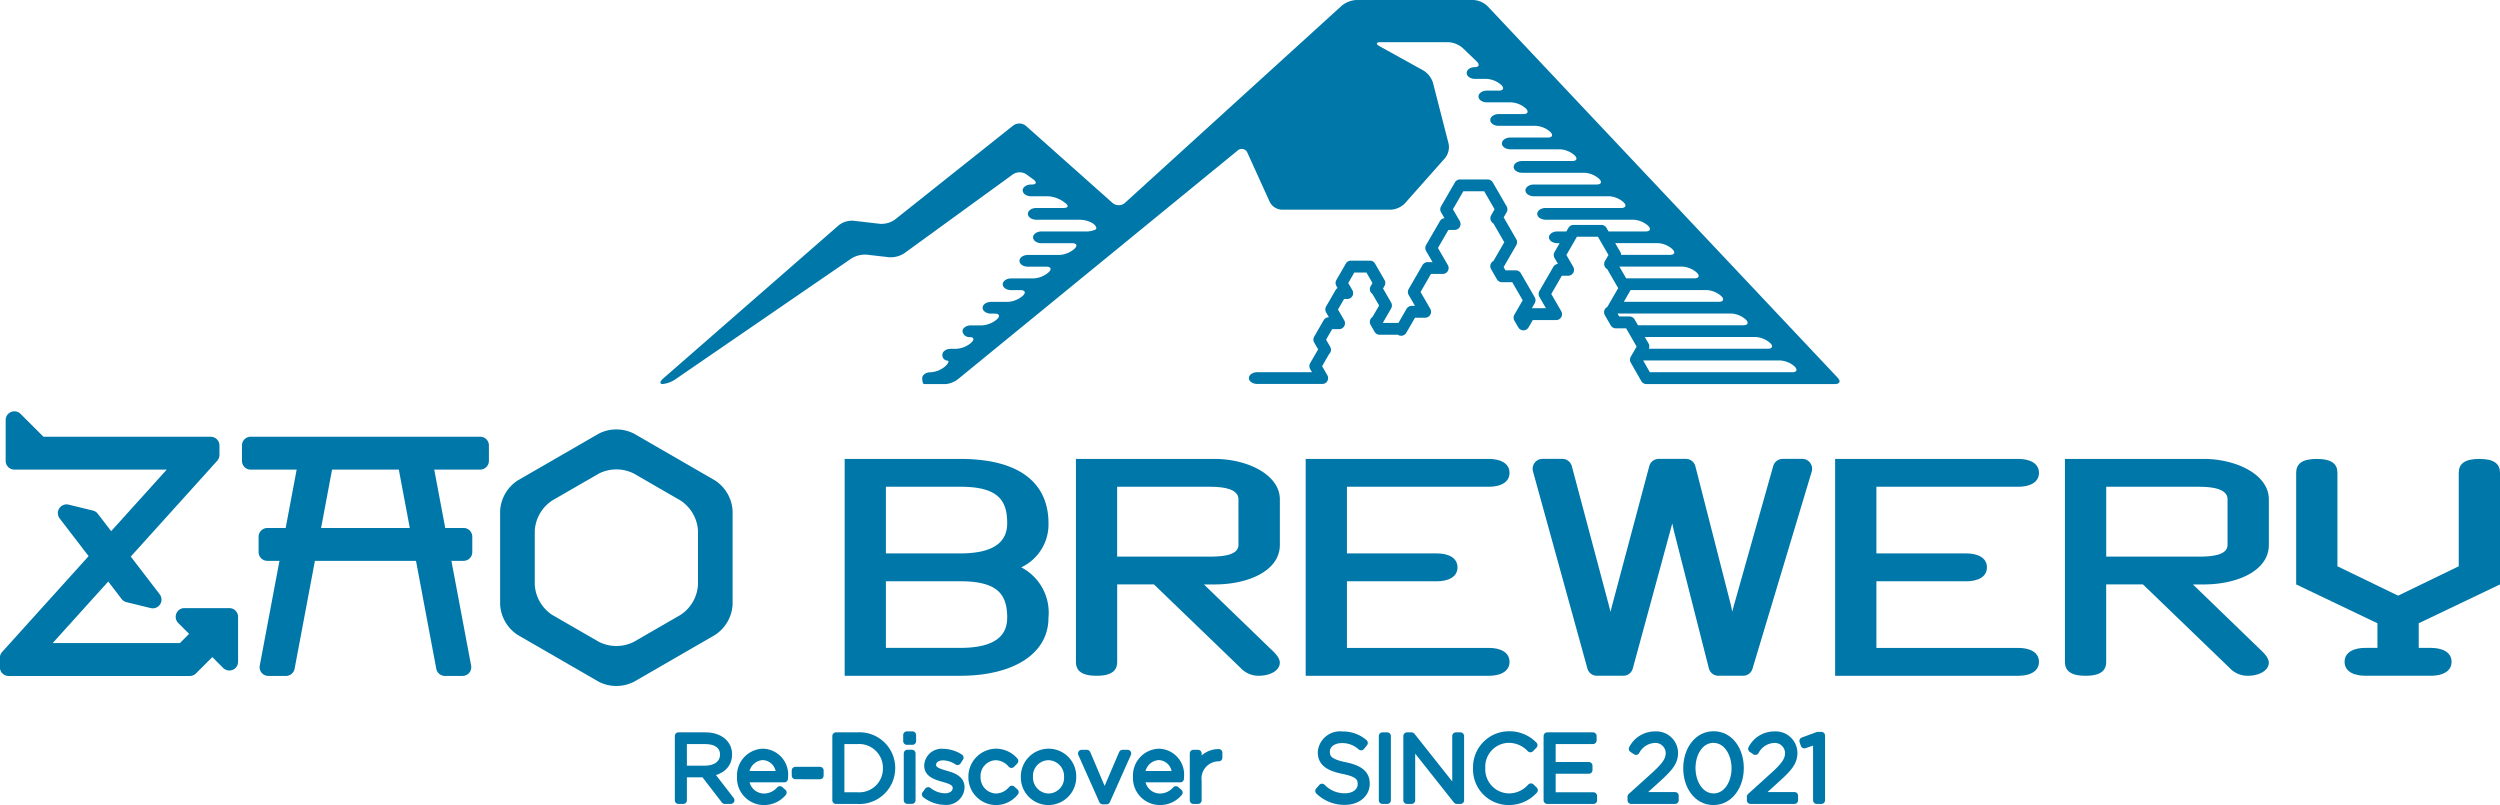 <svg xmlns="http://www.w3.org/2000/svg" width="219.307" height="70.62" viewBox="0 0 219.307 70.62">
  <g id="group_168" data-name="group 168" transform="translate(-530.347 -1450)">
    <path id="path_252" data-name="path 252" d="M2113.331,581.1,2082.6,548.49a1.954,1.954,0,0,0-1.24-.535H2071.1a2.2,2.2,0,0,0-1.279.495l-19.021,17.3a.838.838,0,0,1-1.093.006l-7.59-6.755a.908.908,0,0,0-1.125-.031l-10.372,8.248a2.039,2.039,0,0,1-1.306.372l-2.342-.272a1.9,1.9,0,0,0-1.284.4l-15.4,13.442c-.3.266-.324.483-.043.483a2.432,2.432,0,0,0,1.117-.416l15.443-10.6a2.284,2.284,0,0,1,1.337-.332l1.974.226a2.189,2.189,0,0,0,1.325-.348l9.528-6.923a1.071,1.071,0,0,1,1.186,0l.616.454c.325.24.261.437-.144.437h-.065c-.4,0-.735.231-.735.515s.331.515.735.515h1.46a2.618,2.618,0,0,1,1.327.437l.212.156c.326.24.261.436-.144.436h-2.4c-.4,0-.735.232-.735.515s.331.515.735.515h3.8a2.346,2.346,0,0,1,1.182.33c.246.182.356.413.244.515a1.9,1.9,0,0,1-.938.185h-3.833c-.4,0-.735.232-.735.515s.331.515.735.515h2.7c.4,0,.49.223.191.495l-.044.04a2.2,2.2,0,0,1-1.279.495h-2.758c-.4,0-.735.231-.735.515s.331.515.735.515h1.626c.4,0,.49.222.191.494l-.044.04a2.2,2.2,0,0,1-1.279.494h-1.964c-.4,0-.735.232-.735.515s.331.515.735.515h.832c.4,0,.49.222.191.494l-.044.04a2.2,2.2,0,0,1-1.279.495h-1.465c-.4,0-.736.232-.736.515s.331.515.736.515h.333c.4,0,.49.223.191.495l-.044.04a2.206,2.206,0,0,1-1.279.495h-.966c-.4,0-.735.231-.735.515a.6.6,0,0,0,.652.515c.359,0,.408.222.108.494l-.044.04a2.206,2.206,0,0,1-1.279.494h-.467c-.4,0-.735.232-.735.515a.471.471,0,0,0,.4.515c.221,0,.158.222-.141.494l-.044.04a2.18,2.18,0,0,1-1.263.495c-.4,0-.719.231-.719.515s.069.515.153.515h1.95a2.1,2.1,0,0,0,1.079-.465l13.78-11.266,1.139-.931.582-.476,1.138-.931,7.839-6.408a.538.538,0,0,1,.873.2l1.958,4.312a1.244,1.244,0,0,0,1.039.669h9.582a1.87,1.87,0,0,0,1.223-.55l3.533-3.98a1.55,1.55,0,0,0,.305-1.262l-1.371-5.343a1.955,1.955,0,0,0-.826-1.068l-3.854-2.133c-.354-.2-.312-.356.092-.356h5.931a2.114,2.114,0,0,1,1.266.509l1.222,1.173c.292.28.214.509-.173.509s-.7.231-.7.515.331.514.735.514h1.01a2.11,2.11,0,0,1,1.265.509l.012.011c.292.28.2.509-.2.509h-1.052c-.4,0-.735.232-.735.514s.331.515.735.515h2.125a2.114,2.114,0,0,1,1.265.509l.012.011c.292.28.2.509-.2.509h-2.169c-.4,0-.735.231-.735.515s.331.515.735.515h3.241a2.112,2.112,0,0,1,1.266.509l.012.011c.292.28.2.509-.2.509H2084.6c-.4,0-.735.232-.735.515s.331.515.735.515h4.356a2.114,2.114,0,0,1,1.266.509l.012.011c.292.28.2.509-.2.509h-4.4c-.4,0-.735.232-.735.515s.331.515.735.515h5.472a2.111,2.111,0,0,1,1.265.509l.012.011c.292.28.2.509-.2.509h-5.516c-.4,0-.735.231-.735.515s.331.515.735.515h6.588a2.113,2.113,0,0,1,1.266.509l.011.011c.292.28.2.509-.2.509h-6.631c-.4,0-.735.232-.735.515s.331.515.735.515h7.7a2.114,2.114,0,0,1,1.266.509l.012.011c.292.28.2.509-.205.509h-3.254l-.18-.312a.518.518,0,0,0-.449-.26h-2.444a.519.519,0,0,0-.449.26l-.18.312h-.789c-.4,0-.735.232-.735.515s.331.515.735.515h.2l-.447.775a.518.518,0,0,0,0,.519l.3.525a.518.518,0,0,0-.405.257l-1.222,2.116a.521.521,0,0,0,0,.519l.573.993h-1.237l.254-.441a.52.52,0,0,0,0-.519l-1.214-2.1a.518.518,0,0,0-.449-.26h-.9l-.165-.286,1.111-1.925a.519.519,0,0,0,0-.519l-1.107-1.918.259-.448a.52.52,0,0,0,0-.519l-1.214-2.1a.518.518,0,0,0-.449-.26h-2.427a.519.519,0,0,0-.449.26l-1.213,2.1a.518.518,0,0,0,0,.519l.3.517a.519.519,0,0,0-.4.257l-1.213,2.1a.518.518,0,0,0,0,.519l.566.981h-.431a.517.517,0,0,0-.449.259l-1.214,2.1a.52.52,0,0,0,0,.519l.554.96h-.291a.519.519,0,0,0-.449.259l-.713,1.235h-1.335l-.019-.032.714-1.237a.519.519,0,0,0,0-.519l-.711-1.232.13-.226a.518.518,0,0,0,0-.519l-.831-1.439a.52.52,0,0,0-.449-.259h-1.662a.519.519,0,0,0-.449.259l-.831,1.439a.518.518,0,0,0,0,.519l.106.184a.525.525,0,0,0-.176.182l-.831,1.439a.52.52,0,0,0,0,.519l.246.426h-.012a.518.518,0,0,0-.449.26l-.831,1.44a.519.519,0,0,0,0,.519l.347.6-.7,1.205a.518.518,0,0,0,0,.519l.16.277h-4.8c-.4,0-.735.231-.735.515s.331.515.735.515h5.694v0a.506.506,0,0,0,.26-.062.519.519,0,0,0,.19-.709l-.456-.79.609-1.055a.519.519,0,0,0,.1-.644l-.361-.626.531-.92h.611a.519.519,0,0,0,.449-.778l-.546-.945.532-.921h.281a.519.519,0,0,0,.449-.778l-.361-.626.532-.921h1.063l.531.921-.16.277a.518.518,0,0,0,.158.689l.583,1.01-.58,1a.511.511,0,0,0-.167.176.518.518,0,0,0,0,.519l.351.608a.519.519,0,0,0,.449.259h1.588a.517.517,0,0,0,.293.09h0a.518.518,0,0,0,.449-.259l.766-1.326h.89a.519.519,0,0,0,.449-.778l-.853-1.478.914-1.583h1.03a.519.519,0,0,0,.449-.778l-.866-1.5.914-1.583h.549a.519.519,0,0,0,.449-.778l-.6-1.033.914-1.583h1.828l.914,1.583-.3.524a.52.52,0,0,0,0,.519.514.514,0,0,0,.2.2l.95,1.647-.947,1.64a.519.519,0,0,0-.212.721l.512.888a.518.518,0,0,0,.449.26h.9l.914,1.583-.73,1.265a.519.519,0,0,0,0,.519l.343.593a.518.518,0,0,0,.9,0l.37-.639h2.049a.519.519,0,0,0,.449-.778l-.873-1.512.923-1.6h.554a.519.519,0,0,0,.449-.778l-.6-1.042.922-1.6h1.845l.922,1.6-.306.529a.519.519,0,0,0,.2.715l.959,1.661-.955,1.654a.519.519,0,0,0-.214.722l.516.894a.519.519,0,0,0,.449.259h.9l.922,1.6-.514.89a.52.52,0,0,0,0,.519l.916,1.606a.519.519,0,0,0,.458.273l.236,0H2113.1C2113.5,581.639,2113.608,581.4,2113.331,581.1Zm-5.95-3.073.012.011c.292.28.2.509-.2.509h-10.434a.515.515,0,0,0-.026-.456l-.331-.573h9.718A2.111,2.111,0,0,1,2107.38,578.031Zm-4.29-4.118.011.011c.292.28.2.509-.2.509h-8.34l.547-.947a.49.49,0,0,0,.034-.082h6.687A2.114,2.114,0,0,1,2103.091,573.914Zm-2.145-2.058.011.011c.292.28.2.509-.2.509h-5.991l-.594-1.029h5.512A2.113,2.113,0,0,1,2100.946,571.856Zm-7.144-2.568h3.733a2.111,2.111,0,0,1,1.266.509l.012.011c.292.28.2.509-.2.509h-4.289a.516.516,0,0,0-.069-.254Zm2,7.205-.3-.515a.519.519,0,0,0-.449-.259h-.9l-.147-.256h9.965a2.111,2.111,0,0,1,1.266.509l.012.011c.292.28.2.509-.205.509Zm13.53,4.117h-12.49l-.585-1.029h12a2.115,2.115,0,0,1,1.265.509l.012.011C2109.829,580.381,2109.737,580.61,2109.333,580.61Z" transform="translate(-1421.767 902.045)" fill="#0077a9"/>
    <path id="path_305" data-name="path 305" d="M2204.691,637.922h-1.721a.86.86,0,0,0-.827.631l-3.438,12.19c-.039.128-.088.321-.15.586-.06-.293-.1-.472-.129-.6l-3.11-12.157a.861.861,0,0,0-.832-.652H2192.1a.86.86,0,0,0-.83.643l-3.23,12.107c-.061.223-.114.435-.167.676-.053-.208-.107-.42-.165-.643l0-.006-3.23-12.133a.862.862,0,0,0-.83-.643H2181.9a.857.857,0,0,0-.685.344.878.878,0,0,0-.143.76l4.771,17.285a.861.861,0,0,0,.827.636h2.326a.862.862,0,0,0,.829-.639l3.29-12.084c.063-.228.119-.442.173-.646q.063.3.13.606l3.08,12.11a.861.861,0,0,0,.832.653h2.174a.86.86,0,0,0,.822-.617l5.193-17.285a.878.878,0,0,0-.131-.771A.857.857,0,0,0,2204.691,637.922Z" transform="translate(-1516.245 852.334)" fill="#0077a9"/>
    <path id="path_306" data-name="path 306" d="M2103.658,637.923H2091.5v17.8c0,.783.506,1.223,1.81,1.223s1.81-.44,1.81-1.223v-6.789h3.227l7.6,7.327a2.138,2.138,0,0,0,1.593.685c1.014,0,1.845-.464,1.845-1.151,0-.464-.505-.928-.9-1.294l-5.755-5.566h.942c2.9,0,5.718-1.172,5.718-3.473v-4C2109.376,639.292,2106.517,637.923,2103.658,637.923Zm2.1,7.541c0,.979-1.593,1.03-2.606,1.03h-8.036v-6.128h8.071c1.086,0,2.57.125,2.57,1.1Z" transform="translate(-1466.77 852.334)" fill="#0077a9"/>
    <path id="path_307" data-name="path 307" d="M2152.622,640.366c.941,0,1.81-.342,1.81-1.22s-.868-1.223-1.81-1.223h-16.071v19.025h16.071c.941,0,1.81-.342,1.81-1.223s-.868-1.223-1.81-1.223h-12.452v-5.844h7.888c.94,0,1.81-.342,1.81-1.223s-.869-1.223-1.81-1.223h-7.888v-5.846Z" transform="translate(-1491.665 852.334)" fill="#0077a9"/>
    <path id="path_308" data-name="path 308" d="M2256.418,640.366c.942,0,1.81-.342,1.81-1.22s-.868-1.223-1.81-1.223h-16.071v19.025h16.071c.942,0,1.81-.342,1.81-1.223s-.868-1.223-1.81-1.223h-12.451v-5.844h7.888c.94,0,1.809-.342,1.809-1.223s-.869-1.223-1.809-1.223h-7.888v-5.846Z" transform="translate(-1549.017 852.334)" fill="#0077a9"/>
    <path id="path_309" data-name="path 309" d="M2297.565,637.923H2285.4v17.8c0,.783.506,1.223,1.81,1.223s1.81-.44,1.81-1.223v-6.789h3.227l7.6,7.327a2.138,2.138,0,0,0,1.593.685c1.014,0,1.845-.464,1.845-1.151,0-.464-.506-.928-.9-1.294l-5.756-5.566h.942c2.9,0,5.718-1.172,5.718-3.473v-4C2303.283,639.292,2300.424,637.923,2297.565,637.923Zm2.1,7.541c0,.979-1.593,1.03-2.606,1.03h-8.036v-6.128h8.072c1.086,0,2.57.125,2.57,1.1Z" transform="translate(-1573.912 852.334)" fill="#0077a9"/>
    <path id="path_310" data-name="path 310" d="M2064.049,643.571c0-3.448-2.425-5.648-7.746-5.648h-10.135v19.025H2056.3c4.6,0,7.746-1.883,7.746-5.088a4.476,4.476,0,0,0-2.389-4.425A4.159,4.159,0,0,0,2064.049,643.571ZM2056.3,654.5h-6.515v-5.844h6.515c3.294,0,4.126,1.149,4.126,3.2C2060.429,653.72,2058.91,654.5,2056.3,654.5Zm0-8.29h-6.515v-5.846h6.515c3.294,0,4.126,1.151,4.126,3.2C2060.429,645.43,2058.91,646.213,2056.3,646.213Z" transform="translate(-1441.725 852.334)" fill="#0077a9"/>
    <path id="path_311" data-name="path 311" d="M2348.611,648.934v-9.788c0-.783-.506-1.223-1.81-1.223s-1.809.44-1.809,1.223v8.194l-5.32,2.579-5.322-2.579v-8.194c0-.783-.507-1.223-1.81-1.223s-1.81.44-1.81,1.223v9.788l7.13,3.407V654.5h-1.072c-.942,0-1.81.342-1.81,1.223s.868,1.223,1.81,1.223h5.764c.942,0,1.81-.342,1.81-1.223s-.868-1.223-1.81-1.223h-1.071v-2.162Z" transform="translate(-1598.957 852.334)" fill="#0077a9"/>
    <path id="path_312" data-name="path 312" d="M1928.777,636.464h4.031l-.964,5.122h-1.609a.765.765,0,0,0-.765.765V643.7a.765.765,0,0,0,.765.765h1.066l-1.729,9.188a.765.765,0,0,0,.752.907h1.552a.765.765,0,0,0,.752-.624l1.782-9.471h8.867l1.781,9.471a.766.766,0,0,0,.752.624h1.551a.765.765,0,0,0,.752-.907l-1.729-9.188h1.067a.765.765,0,0,0,.765-.765v-1.353a.765.765,0,0,0-.765-.765h-1.609l-.964-5.122h4.031a.765.765,0,0,0,.765-.765v-1.353a.765.765,0,0,0-.765-.765h-20.132a.765.765,0,0,0-.766.765V635.7A.765.765,0,0,0,1928.777,636.464Zm7.138,0h5.856l.963,5.122h-7.783Z" transform="translate(-1376.438 854.733)" fill="#0077a9"/>
    <path id="path_313" data-name="path 313" d="M1897.377,651.791a.9.9,0,0,0,.091-.028c.017-.006.035-.009.052-.016a.771.771,0,0,0,.1-.052c.011-.007.024-.012.035-.019a.767.767,0,0,0,.116-.1l1.428-1.427.952.953a.765.765,0,0,0,1.307-.541v-3.942a.765.765,0,0,0-.765-.766h-3.942a.765.765,0,0,0-.541,1.307l.953.953-.809.809h-11.162l4.876-5.4,1.175,1.532a.764.764,0,0,0,.426.278l2.126.518a.765.765,0,0,0,.788-1.209l-2.539-3.308,7.581-8.4a.765.765,0,0,0,.2-.513v-.833a.765.765,0,0,0-.765-.765h-14.675l-2.009-2.009a.765.765,0,0,0-1.306.541v3.584a.765.765,0,0,0,.765.765H1895.2l-4.875,5.4-1.175-1.531a.766.766,0,0,0-.427-.277l-2.127-.518a.765.765,0,0,0-.789,1.209l2.539,3.309-7.582,8.4a.764.764,0,0,0-.2.513v.834a.766.766,0,0,0,.766.766h15.887A.78.78,0,0,0,1897.377,651.791Z" transform="translate(-1350.226 857.492)" fill="#0077a9"/>
    <path id="path_314" data-name="path 314" d="M1997.482,636.621l-7.125-4.114a3.41,3.41,0,0,0-3.071,0l-7.125,4.114a3.408,3.408,0,0,0-1.536,2.66v8.227a3.408,3.408,0,0,0,1.536,2.66l7.125,4.114a3.407,3.407,0,0,0,3.071,0l7.125-4.114a3.408,3.408,0,0,0,1.536-2.66v-8.227A3.408,3.408,0,0,0,1997.482,636.621Zm-1.5,9.134a3.405,3.405,0,0,1-1.536,2.66l-4.088,2.36a3.407,3.407,0,0,1-3.071,0l-4.088-2.36a3.405,3.405,0,0,1-1.536-2.66v-4.72a3.407,3.407,0,0,1,1.536-2.66l4.088-2.36a3.407,3.407,0,0,1,3.071,0l4.088,2.36a3.407,3.407,0,0,1,1.536,2.66Z" transform="translate(-1404.405 855.528)" fill="#0077a9"/>
    <path id="path_354" data-name="path 354" d="M2017.654,697.885l-1.8-2.337h-1.845v2.337h-.418v-5.64h2.368c1.216,0,2.015.661,2.015,1.6v.016c0,.943-.7,1.482-1.652,1.611l1.861,2.409Zm-.1-4.02c0-.757-.6-1.233-1.619-1.233h-1.926v2.538h1.9c.943,0,1.644-.475,1.644-1.289Z" transform="translate(-1423.726 822.319)" fill="#0077a9" stroke="#0077a9" stroke-linecap="round" stroke-linejoin="round" stroke-width="0.64"/>
    <path id="path_355" data-name="path 355" d="M2027.809,699.382a1.844,1.844,0,0,0,1.41-.645l.274.242a2.16,2.16,0,0,1-1.7.773,2.042,2.042,0,0,1-2.014-2.143v-.016a2.026,2.026,0,0,1,1.95-2.143,1.946,1.946,0,0,1,1.885,2.151v.016a.9.9,0,0,1-.008.145H2026.2A1.63,1.63,0,0,0,2027.809,699.382Zm1.378-1.974a1.523,1.523,0,0,0-1.474-1.6,1.6,1.6,0,0,0-1.515,1.6Z" transform="translate(-1430.458 820.548)" fill="#0077a9" stroke="#0077a9" stroke-linecap="round" stroke-linejoin="round" stroke-width="0.64"/>
    <path id="path_356" data-name="path 356" d="M2036.507,699.449V699h2.159v.451Z" transform="translate(-1436.387 818.587)" fill="#0077a9" stroke="#0077a9" stroke-linecap="round" stroke-linejoin="round" stroke-width="0.64"/>
    <path id="path_357" data-name="path 357" d="M2046.34,697.885h-1.877v-5.64h1.877a2.811,2.811,0,0,1,3,2.8v.016A2.823,2.823,0,0,1,2046.34,697.885Zm2.562-2.82a2.41,2.41,0,0,0-2.562-2.433h-1.458V697.5h1.458a2.393,2.393,0,0,0,2.562-2.417Z" transform="translate(-1440.782 822.319)" fill="#0077a9" stroke="#0077a9" stroke-linecap="round" stroke-linejoin="round" stroke-width="0.64"/>
    <path id="path_358" data-name="path 358" d="M2058.358,692.6v-.54h.492v.54Zm.049,5.181v-4.109h.395v4.109Z" transform="translate(-1448.46 822.418)" fill="#0077a9" stroke="#0077a9" stroke-linecap="round" stroke-linejoin="round" stroke-width="0.64"/>
    <path id="path_359" data-name="path 359" d="M2063.713,699.756a2.818,2.818,0,0,1-1.684-.6l.234-.314a2.411,2.411,0,0,0,1.474.54c.556,0,.991-.306.991-.781v-.017c0-.483-.516-.66-1.088-.822-.668-.193-1.41-.395-1.41-1.128v-.016a1.209,1.209,0,0,1,1.354-1.136,2.769,2.769,0,0,1,1.458.451l-.209.33a2.362,2.362,0,0,0-1.265-.411c-.564,0-.935.307-.935.717v.016c0,.459.556.628,1.144.8.66.186,1.353.427,1.353,1.153v.016A1.274,1.274,0,0,1,2063.713,699.756Z" transform="translate(-1450.489 820.528)" fill="#0077a9" stroke="#0077a9" stroke-linecap="round" stroke-linejoin="round" stroke-width="0.64"/>
    <path id="path_360" data-name="path 360" d="M2073.232,699.752a2.114,2.114,0,0,1-2.094-2.135V697.6a2.134,2.134,0,0,1,2.094-2.151,2.157,2.157,0,0,1,1.644.758l-.282.29a1.851,1.851,0,0,0-1.369-.677,1.7,1.7,0,0,0-1.66,1.765v.016a1.727,1.727,0,0,0,1.691,1.78,1.835,1.835,0,0,0,1.378-.685l.274.242A2.115,2.115,0,0,1,2073.232,699.752Z" transform="translate(-1455.521 820.548)" fill="#0077a9" stroke="#0077a9" stroke-linecap="round" stroke-linejoin="round" stroke-width="0.64"/>
    <path id="path_361" data-name="path 361" d="M2083.519,699.752a2.1,2.1,0,0,1-2.1-2.135V697.6a2.123,2.123,0,0,1,2.119-2.151,2.1,2.1,0,0,1,2.1,2.135v.016A2.123,2.123,0,0,1,2083.519,699.752Zm1.692-2.151a1.723,1.723,0,0,0-1.692-1.781,1.7,1.7,0,0,0-1.676,1.765v.016a1.723,1.723,0,0,0,1.692,1.78,1.7,1.7,0,0,0,1.676-1.764Z" transform="translate(-1461.201 820.548)" fill="#0077a9" stroke="#0077a9" stroke-linecap="round" stroke-linejoin="round" stroke-width="0.64"/>
    <path id="path_362" data-name="path 362" d="M2094.813,699.808h-.339l-1.845-4.141h.459l1.555,3.666,1.572-3.666h.443Z" transform="translate(-1467.397 820.428)" fill="#0077a9" stroke="#0077a9" stroke-linecap="round" stroke-linejoin="round" stroke-width="0.64"/>
    <path id="path_363" data-name="path 363" d="M2105.442,699.382a1.845,1.845,0,0,0,1.41-.645l.274.242a2.16,2.16,0,0,1-1.7.773,2.042,2.042,0,0,1-2.015-2.143v-.016a2.026,2.026,0,0,1,1.95-2.143,1.946,1.946,0,0,1,1.885,2.151v.016a.953.953,0,0,1-.008.145h-3.408A1.63,1.63,0,0,0,2105.442,699.382Zm1.377-1.974a1.523,1.523,0,0,0-1.474-1.6,1.6,1.6,0,0,0-1.514,1.6Z" transform="translate(-1473.354 820.548)" fill="#0077a9" stroke="#0077a9" stroke-linecap="round" stroke-linejoin="round" stroke-width="0.64"/>
    <path id="path_364" data-name="path 364" d="M2116.729,695.956a1.832,1.832,0,0,0-1.78,2.054v1.684h-.4v-4.109h.4v1.168a1.942,1.942,0,0,1,1.821-1.233v.435Z" transform="translate(-1479.511 820.51)" fill="#0077a9" stroke="#0077a9" stroke-linecap="round" stroke-linejoin="round" stroke-width="0.64"/>
    <path id="path_365" data-name="path 365" d="M2141.414,697.866a3.209,3.209,0,0,1-2.272-.9l.274-.314a2.738,2.738,0,0,0,2.022.838c.846,0,1.426-.475,1.426-1.12v-.016c0-.6-.314-.942-1.6-1.2-1.354-.274-1.9-.733-1.9-1.587v-.016a1.632,1.632,0,0,1,1.813-1.482,2.81,2.81,0,0,1,1.934.685l-.266.33a2.429,2.429,0,0,0-1.684-.636c-.83,0-1.378.475-1.378,1.063v.016c0,.6.306.959,1.644,1.233,1.305.266,1.853.733,1.853,1.555v.016C2143.283,697.238,2142.5,697.866,2141.414,697.866Z" transform="translate(-1493.097 822.418)" fill="#0077a9" stroke="#0077a9" stroke-linecap="round" stroke-linejoin="round" stroke-width="0.64"/>
    <path id="path_366" data-name="path 366" d="M2151.6,697.885v-5.64h.418v5.64Z" transform="translate(-1499.979 822.319)" fill="#0077a9" stroke="#0077a9" stroke-linecap="round" stroke-linejoin="round" stroke-width="0.64"/>
    <path id="path_367" data-name="path 367" d="M2160.777,697.885l-3.972-5.011v5.011h-.4v-5.64h.4l3.891,4.906v-4.906h.4v5.64Z" transform="translate(-1502.634 822.319)" fill="#0077a9" stroke="#0077a9" stroke-linecap="round" stroke-linejoin="round" stroke-width="0.64"/>
    <path id="path_368" data-name="path 368" d="M2172.868,697.862a2.8,2.8,0,0,1-2.8-2.9v-.016a2.835,2.835,0,0,1,2.82-2.916,2.974,2.974,0,0,1,2.192.9l-.3.306a2.589,2.589,0,0,0-1.9-.83,2.411,2.411,0,0,0-2.377,2.522v.016a2.432,2.432,0,0,0,2.384,2.538,2.581,2.581,0,0,0,1.942-.878l.282.274A2.974,2.974,0,0,1,2172.868,697.862Z" transform="translate(-1510.182 822.438)" fill="#0077a9" stroke="#0077a9" stroke-linecap="round" stroke-linejoin="round" stroke-width="0.64"/>
    <path id="path_369" data-name="path 369" d="M2183.906,697.885v-5.64h4.012v.387h-3.593v2.216h3.231v.387h-3.231V697.5h3.634v.387Z" transform="translate(-1517.831 822.319)" fill="#0077a9" stroke="#0077a9" stroke-linecap="round" stroke-linejoin="round" stroke-width="0.64"/>
    <path id="path_370" data-name="path 370" d="M2200.784,693.483l-.314-.209a2.2,2.2,0,0,1,2.006-1.209,1.582,1.582,0,0,1,1.676,1.555c0,.781-.419,1.3-1.409,2.2l-1.725,1.563h3.19v.4h-3.851v-.314l2.1-1.9c.926-.846,1.249-1.329,1.249-1.925a1.216,1.216,0,0,0-1.273-1.208A1.935,1.935,0,0,0,2200.784,693.483Z" transform="translate(-1526.92 822.418)" fill="#0077a9" stroke="#0077a9" stroke-linecap="round" stroke-linejoin="round" stroke-width="0.64"/>
    <path id="path_371" data-name="path 371" d="M2213.612,697.862c-1.434,0-2.329-1.346-2.329-2.909s.911-2.925,2.345-2.925,2.329,1.345,2.329,2.908S2215.046,697.862,2213.612,697.862Zm0-5.455c-1.168,0-1.893,1.209-1.893,2.53s.741,2.546,1.909,2.546,1.894-1.209,1.894-2.53S2214.78,692.408,2213.612,692.408Z" transform="translate(-1532.958 822.438)" fill="#0077a9" stroke="#0077a9" stroke-linecap="round" stroke-linejoin="round" stroke-width="0.64"/>
    <path id="path_372" data-name="path 372" d="M2224.185,693.483l-.314-.209a2.2,2.2,0,0,1,2.006-1.209,1.582,1.582,0,0,1,1.676,1.555c0,.781-.419,1.3-1.41,2.2l-1.724,1.563h3.19v.4h-3.851v-.314l2.1-1.9c.926-.846,1.249-1.329,1.249-1.925a1.216,1.216,0,0,0-1.273-1.208A1.936,1.936,0,0,0,2224.185,693.483Z" transform="translate(-1539.851 822.418)" fill="#0077a9" stroke="#0077a9" stroke-linecap="round" stroke-linejoin="round" stroke-width="0.64"/>
    <path id="path_373" data-name="path 373" d="M2235.343,692.155h.322v5.68h-.411V692.59l-1.087.371-.113-.33Z" transform="translate(-1545.54 822.368)" fill="#0077a9" stroke="#0077a9" stroke-linecap="round" stroke-linejoin="round" stroke-width="0.64"/>
  </g>
</svg>
